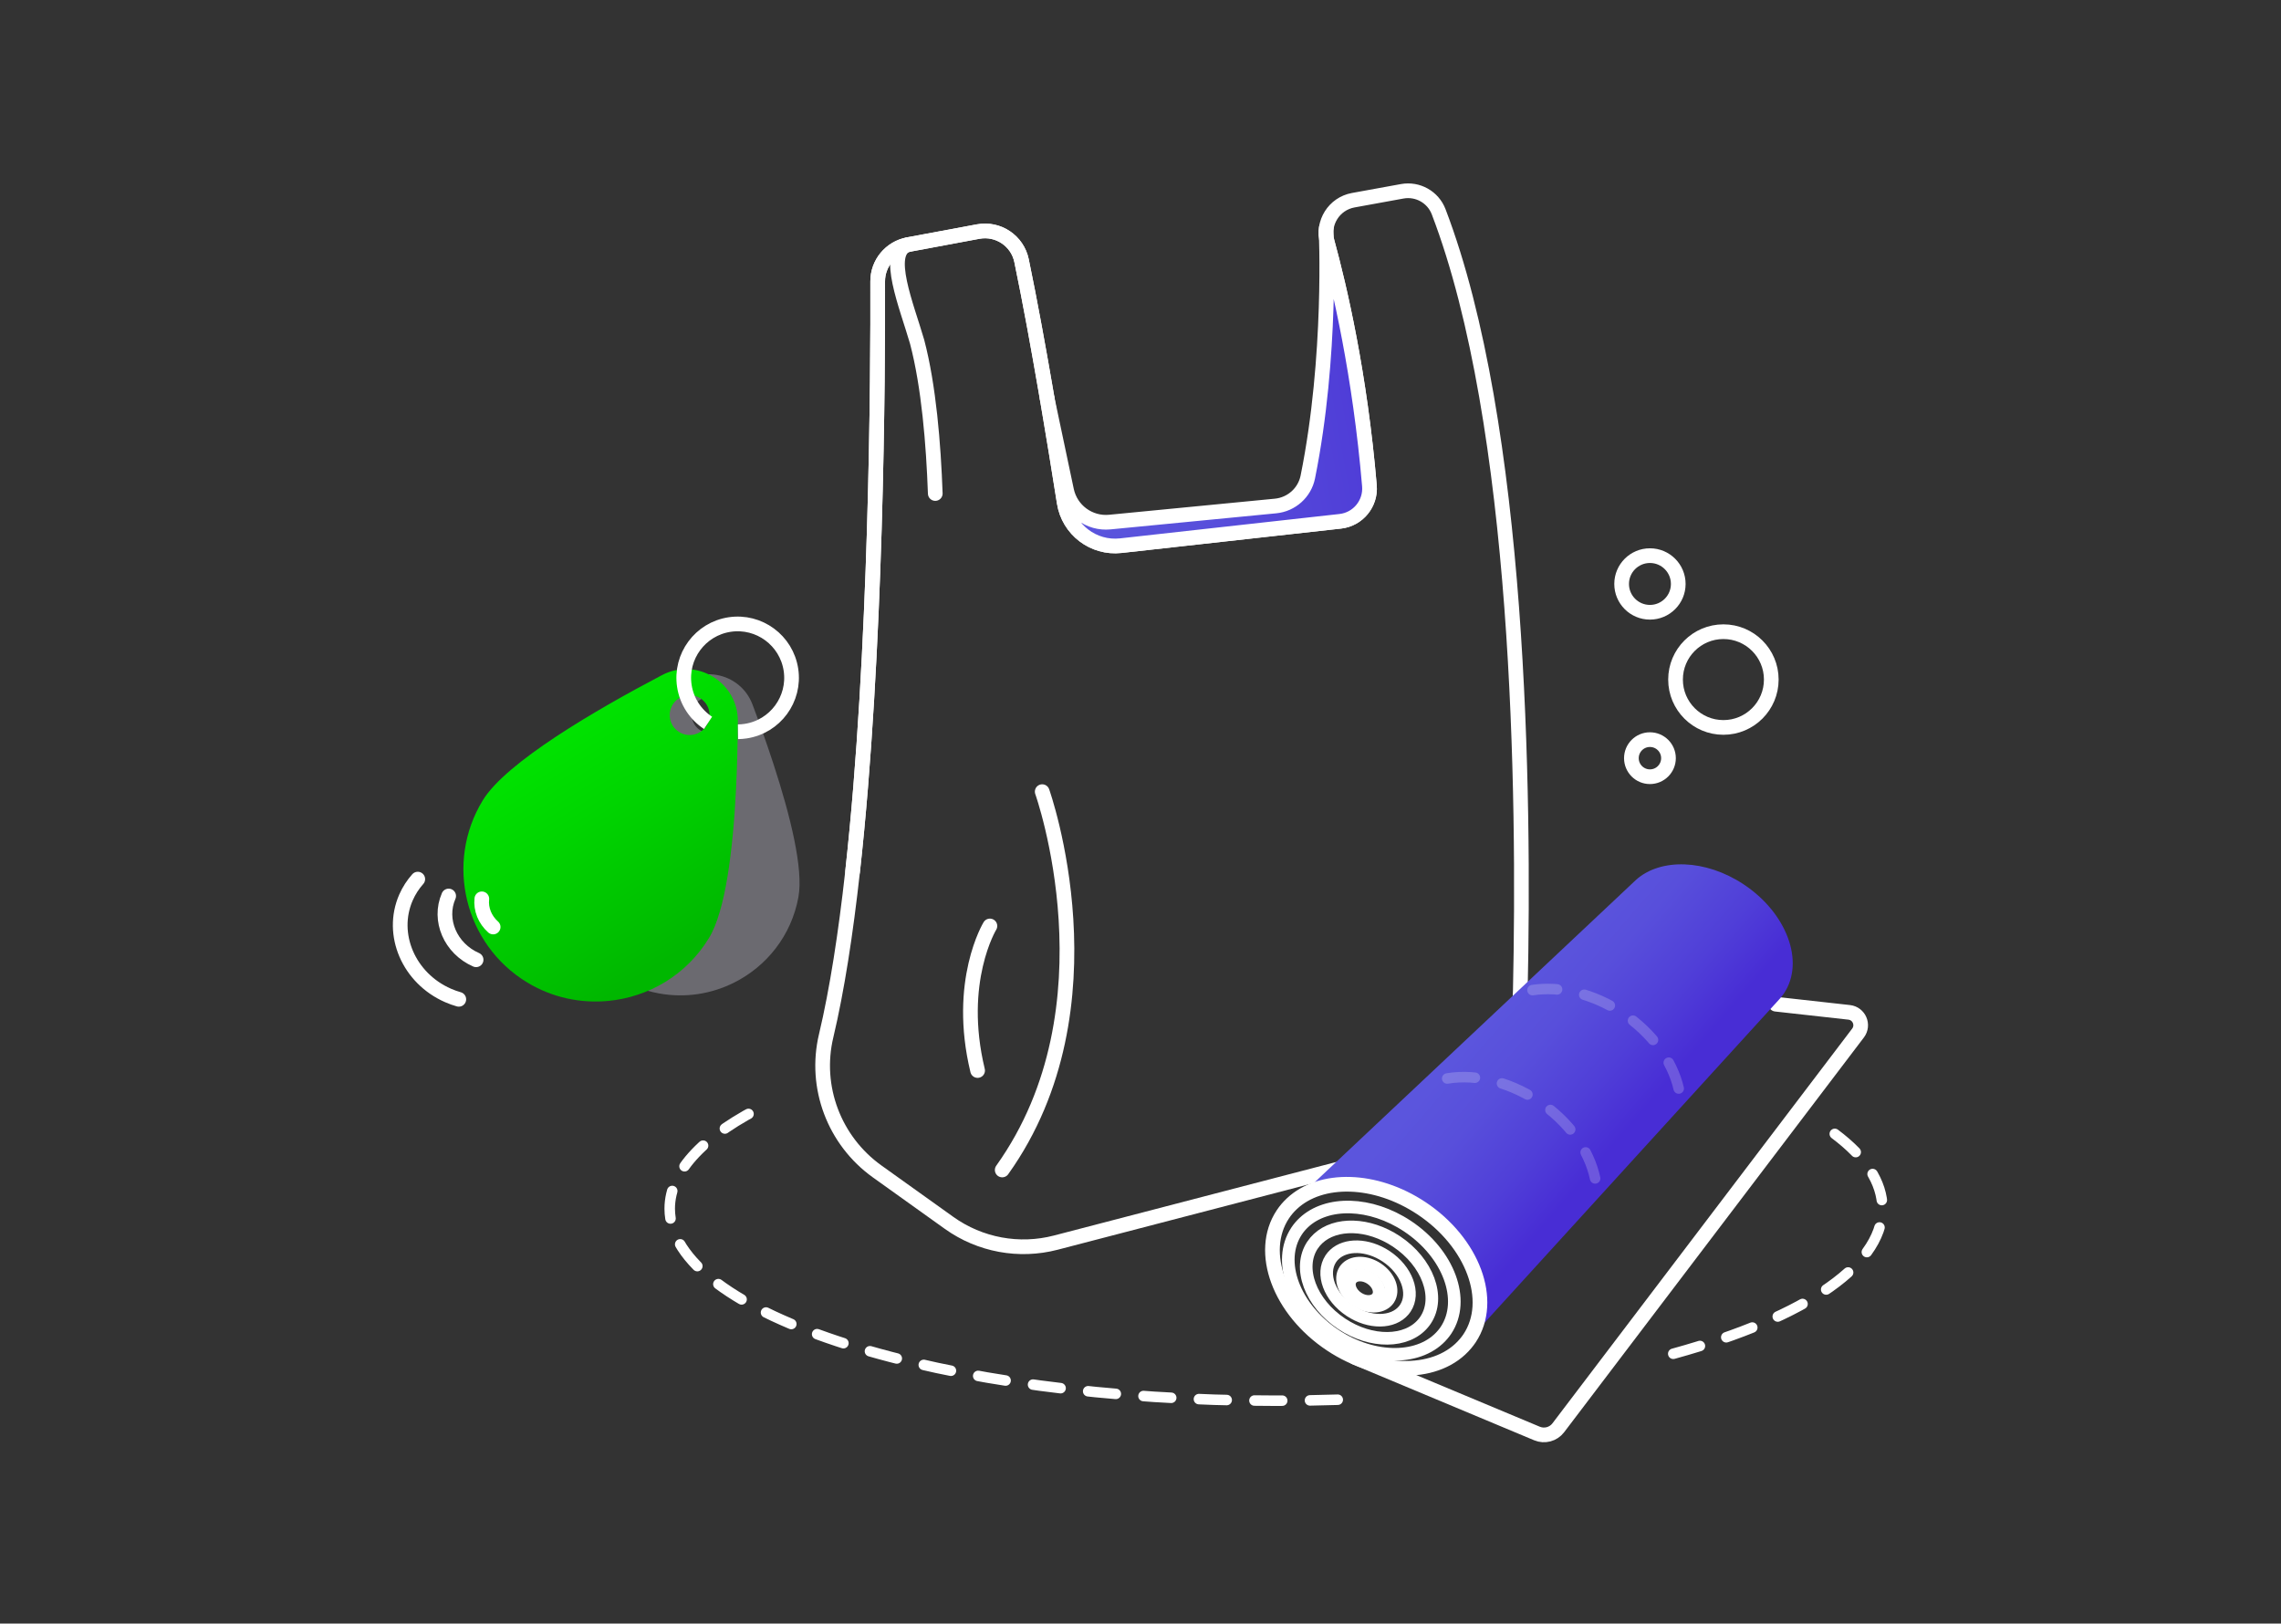 <svg width="1100" height="783" viewBox="0 0 1100 783" fill="none" xmlns="http://www.w3.org/2000/svg">
<rect x="0" y="0" width="1100" height="783" fill="#333333" stroke="none"/>
<path d="M411.16 420.315C407.866 450.015 403.688 477.333 398.407 499.546C392.513 524.305 402.327 550.153 423.029 564.962L457.684 589.748C472.588 600.405 491.439 603.89 509.161 599.276L670.291 557.299C706.687 547.812 732.344 515.335 733.161 477.727C735.244 382.884 733.107 204.877 693.784 102.126C691.075 95.034 683.671 90.897 676.212 92.258L652.583 96.559C643.327 98.247 637.515 107.502 640.006 116.581C646.008 138.481 655.822 180.404 660.395 234.264C661.117 242.839 654.896 250.434 646.349 251.386L540.481 263.147C527.291 264.617 515.273 255.456 513.217 242.335C508.658 213.384 500.464 163.335 492.637 125.7C490.65 116.118 481.353 109.884 471.73 111.667L437.961 117.956C429.427 119.548 423.234 127.007 423.261 135.691C423.41 180.213 422.798 315.209 411.16 420.288" stroke="white" stroke-width="7.084" stroke-linecap="round" stroke-linejoin="round"/>
<path d="M451.028 238.008C450.184 214.202 447.898 186.122 442.276 164.834C437.322 147.711 426.338 121.387 437.948 117.971" stroke="white" stroke-width="7.084" stroke-linecap="round" stroke-linejoin="round"/>
<path d="M502.6 381.781C502.6 381.781 539.608 485.458 483.312 564.24" stroke="white" stroke-width="7.084" stroke-linecap="round" stroke-linejoin="round"/>
<path d="M477.377 446.559C477.377 446.559 461.057 473.264 471.442 516.275" stroke="white" stroke-width="7.084" stroke-linecap="round" stroke-linejoin="round"/>
<path d="M505.023 192.37C501.212 170.062 496.87 146.079 492.637 125.716C490.65 116.134 481.353 109.9 471.73 111.683L437.961 117.971C429.426 119.564 423.233 127.023 423.261 135.707C423.41 180.229 422.798 315.225 411.16 420.304" stroke="white" stroke-width="7.084" stroke-linecap="round" stroke-linejoin="round"/>
<path d="M505.027 192.369C508.267 211.316 511.125 229.051 513.221 242.349C515.29 255.457 527.295 264.617 540.485 263.161L646.353 251.401C654.9 250.448 661.121 242.853 660.399 234.278C655.826 180.418 646.012 138.495 640.01 116.595C639.384 114.322 639.288 112.049 639.615 109.871L639.493 110.933C639.493 110.933 642.487 171.625 630.686 230.031C629.162 237.612 622.819 243.275 615.129 244.023L535.19 251.782C525.363 252.734 516.393 246.147 514.351 236.496L505.027 192.382V192.369Z" fill="url(#paint0_linear_9262_159226)"/>
<path d="M505.027 192.369C508.267 211.316 511.125 229.051 513.221 242.349C515.29 255.457 527.295 264.617 540.485 263.161L646.353 251.401C654.9 250.448 661.121 242.853 660.399 234.278C655.826 180.418 646.012 138.495 640.01 116.595C639.384 114.322 639.288 112.049 639.615 109.871L639.493 110.933C639.493 110.933 642.487 171.625 630.686 230.031C629.162 237.612 622.819 243.275 615.129 244.023L535.19 251.782C525.363 252.734 516.393 246.147 514.351 236.496L505.027 192.382V192.369Z" stroke="white" stroke-width="7.084" stroke-linecap="round" stroke-linejoin="round"/>
<path d="M884.817 546.832C899.613 557.912 907.793 570.094 907.793 582.888C907.793 611.676 866.333 637.401 801.285 654.388" stroke="white" stroke-width="5.067" stroke-linecap="round" stroke-linejoin="round" stroke-dasharray="13.39 13.39"/>
<path d="M645.119 675.036C635.346 675.349 625.424 675.513 615.379 675.513C453.881 675.513 322.969 634.039 322.969 582.888C322.969 564.254 340.337 546.9 370.227 532.377" stroke="white" stroke-width="5.067" stroke-linecap="round" stroke-linejoin="round" stroke-dasharray="13.39 13.39"/>
<path d="M795.673 374.582C800.612 374.582 804.616 370.579 804.616 365.64C804.616 360.701 800.612 356.697 795.673 356.697C790.734 356.697 786.73 360.701 786.73 365.64C786.73 370.579 790.734 374.582 795.673 374.582Z" stroke="white" stroke-width="7.084" stroke-linecap="round" stroke-linejoin="round"/>
<path d="M795.675 295.271C803.215 295.271 809.328 289.159 809.328 281.619C809.328 274.079 803.215 267.967 795.675 267.967C788.136 267.967 782.023 274.079 782.023 281.619C782.023 289.159 788.136 295.271 795.675 295.271Z" stroke="white" stroke-width="7.084" stroke-linecap="round" stroke-linejoin="round"/>
<path d="M831.104 350.814C843.853 350.814 854.189 340.478 854.189 327.729C854.189 314.98 843.853 304.645 831.104 304.645C818.355 304.645 808.02 314.98 808.02 327.729C808.02 340.478 818.355 350.814 831.104 350.814Z" stroke="white" stroke-width="7.084" stroke-linecap="round" stroke-linejoin="round"/>
<path d="M856.383 484.287L891.732 488.221C896.564 488.752 898.959 494.346 896.019 498.211L751.482 688.564C749.086 691.722 744.853 692.852 741.205 691.327L653.59 654.686" stroke="white" stroke-width="7.084" stroke-linecap="round" stroke-linejoin="round"/>
<path d="M685.437 582.669C663.196 567.915 636.926 567.438 623.016 580.478L789.032 424.262C800.792 413.768 822.461 414.299 840.863 426.494C861.702 440.31 870.427 463.83 860.341 479.02C859.824 479.809 859.238 480.531 858.639 481.239L858.449 481.484C858.285 481.674 858.122 481.837 857.959 482.028L706.793 647.922C707.473 647.105 708.113 646.261 708.712 645.363C720.744 627.219 710.332 599.153 685.45 582.656L685.437 582.669Z" fill="url(#paint1_linear_9262_159226)"/>
<path d="M618.632 585.65C619.898 583.731 621.381 582.016 623.028 580.478C636.939 567.439 663.209 567.915 685.449 582.669C710.317 599.166 720.73 627.233 708.711 645.376C708.112 646.275 707.472 647.105 706.792 647.922C693.739 663.588 665.536 664.037 641.894 648.357C617.026 631.86 606.613 603.794 618.632 585.65Z" stroke="white" stroke-width="7.084" stroke-linecap="round" stroke-linejoin="round"/>
<path d="M625.267 593.71C626.288 592.172 627.472 590.797 628.779 589.572C639.913 579.146 660.928 579.527 678.732 591.328C698.631 604.531 706.961 626.989 697.338 641.513C696.862 642.234 696.345 642.901 695.8 643.554C685.347 656.09 662.793 656.444 643.873 643.908C623.974 630.705 615.644 608.247 625.267 593.724V593.71Z" stroke="white" stroke-width="6.076" stroke-linecap="round" stroke-linejoin="round"/>
<path d="M632.968 600.474C633.743 599.317 634.628 598.269 635.622 597.343C644.047 589.449 659.945 589.735 673.406 598.677C688.46 608.668 694.762 625.655 687.48 636.639C687.127 637.183 686.732 637.687 686.324 638.177C678.415 647.664 661.347 647.936 647.028 638.435C631.974 628.445 625.672 611.458 632.954 600.474H632.968Z" stroke="white" stroke-width="6.076" stroke-linecap="round" stroke-linejoin="round"/>
<path d="M641.761 607.059C642.264 606.297 642.863 605.603 643.516 604.991C649.07 599.791 659.551 599.982 668.439 605.862C678.361 612.449 682.526 623.651 677.721 630.893C677.49 631.247 677.231 631.587 676.959 631.913C671.746 638.175 660.49 638.352 651.057 632.09C641.135 625.503 636.97 614.301 641.774 607.059H641.761Z" stroke="white" stroke-width="6.076" stroke-linecap="round" stroke-linejoin="round"/>
<path d="M651.465 616.983C651.642 616.71 651.86 616.465 652.091 616.247C654.092 614.383 657.849 614.451 661.047 616.561C664.613 618.929 666.111 622.944 664.382 625.558C664.3 625.68 664.205 625.803 664.11 625.925C662.231 628.171 658.189 628.239 654.8 625.993C651.233 623.625 649.736 619.609 651.465 616.996V616.983Z" stroke="white" stroke-width="6.076" stroke-linecap="round" stroke-linejoin="round"/>
<path d="M648.565 612.545C648.864 612.096 649.204 611.687 649.599 611.333C652.852 608.284 659.018 608.393 664.231 611.851C670.057 615.716 672.493 622.29 669.676 626.537C669.54 626.741 669.39 626.945 669.226 627.136C666.164 630.811 659.563 630.906 654.023 627.231C648.197 623.366 645.761 616.791 648.578 612.545H648.565Z" stroke="white" stroke-width="6.076" stroke-linecap="round" stroke-linejoin="round"/>
<path opacity="0.2" d="M809.545 524.959C806.469 511.715 796.873 498.131 782.35 488.495C768.126 479.062 752.269 475.469 739.039 477.497" stroke="white" stroke-width="5.067" stroke-linecap="round" stroke-linejoin="round" stroke-dasharray="13.39 13.39"/>
<path opacity="0.2" d="M769.243 568.309C766.385 554.793 756.694 540.842 741.858 531.015C726.518 520.847 709.259 517.444 695.457 520.602" stroke="white" stroke-width="5.067" stroke-linecap="round" stroke-linejoin="round" stroke-dasharray="13.39 13.39"/>
<path opacity="0.3" d="M385.036 432.619C387.526 418.94 381.061 393.16 372.99 368.415C369.736 358.424 366.211 348.584 362.904 339.791C356.901 323.825 336.022 320.027 324.765 332.849C303.232 357.39 274.839 392.725 271.355 411.916C265.638 443.304 286.463 473.385 317.851 479.101C330.591 481.415 343.072 479.319 353.839 473.97C369.614 466.13 381.646 451.267 385.036 432.619ZM340.745 353.361C336.022 352.504 332.891 347.971 333.748 343.248C334.606 338.525 339.138 335.394 343.862 336.252C348.585 337.109 351.715 341.642 350.858 346.365C350 351.088 345.468 354.219 340.745 353.361Z" fill="#EFE9FD"/>
<path d="M341.885 452.397C349.875 439.276 353.414 410.121 354.897 381.387C355.496 369.791 355.755 358.248 355.823 347.863C355.945 329.012 335.91 316.816 319.222 325.595C287.29 342.391 243.993 367.586 232.791 386.015C214.457 416.137 224.025 455.419 254.147 473.753C266.37 481.185 280.076 483.962 293.306 482.709C312.689 480.872 330.982 470.31 341.885 452.397ZM327.58 353.076C323.047 350.313 321.604 344.406 324.367 339.873C327.13 335.341 333.038 333.898 337.57 336.661C342.103 339.424 343.545 345.331 340.782 349.864C338.019 354.396 332.112 355.839 327.58 353.076Z" fill="url(#paint2_linear_9262_159226)"/>
<path d="M341.457 348.613C335.509 344.693 331.167 338.364 330.024 330.769C327.887 316.572 337.66 303.342 351.856 301.192C366.053 299.055 379.283 308.828 381.433 323.024C383.57 337.221 373.797 350.451 359.601 352.601C358.349 352.792 357.124 352.887 355.899 352.901" stroke="white" stroke-width="7.084" stroke-miterlimit="10"/>
<path d="M201.466 423.965C199.166 426.537 197.233 429.518 195.776 432.826C188.004 450.643 197.11 471.795 216.098 480.084C217.799 480.833 219.528 481.445 221.257 481.935" stroke="white" stroke-width="7.084" stroke-linecap="round" stroke-linejoin="round"/>
<path d="M216.367 432.105C211.304 443.702 217.238 457.463 229.597 462.867" stroke="white" stroke-width="7.084" stroke-linecap="round" stroke-linejoin="round"/>
<path d="M232.359 433.48C231.801 438.489 233.87 443.566 237.817 447.064" stroke="white" stroke-width="7.084" stroke-linecap="round" stroke-linejoin="round"/>
<defs>
<linearGradient id="paint0_linear_9262_159226" x1="508.076" y1="205" x2="706.473" y2="169.189" gradientUnits="userSpaceOnUse">
<stop stop-color="#5B55DD"/>
<stop offset="0.3" stop-color="#584FDB"/>
<stop offset="0.68" stop-color="#503FD8"/>
<stop offset="1" stop-color="#482DD5"/>
</linearGradient>
<linearGradient id="paint1_linear_9262_159226" x1="718.049" y1="491.188" x2="782.77" y2="546.954" gradientUnits="userSpaceOnUse">
<stop stop-color="#5B55DD"/>
<stop offset="0.3" stop-color="#584FDB"/>
<stop offset="0.68" stop-color="#503FD8"/>
<stop offset="1" stop-color="#482DD5"/>
</linearGradient>
<linearGradient id="paint2_linear_9262_159226" x1="332.117" y1="456.211" x2="262.537" y2="346.866" gradientUnits="userSpaceOnUse">
<stop stop-color="#00B700"/>
<stop offset="0.6" stop-color="#00D500"/>
<stop offset="1" stop-color="#00E600"/>
</linearGradient>
</defs>
</svg>
